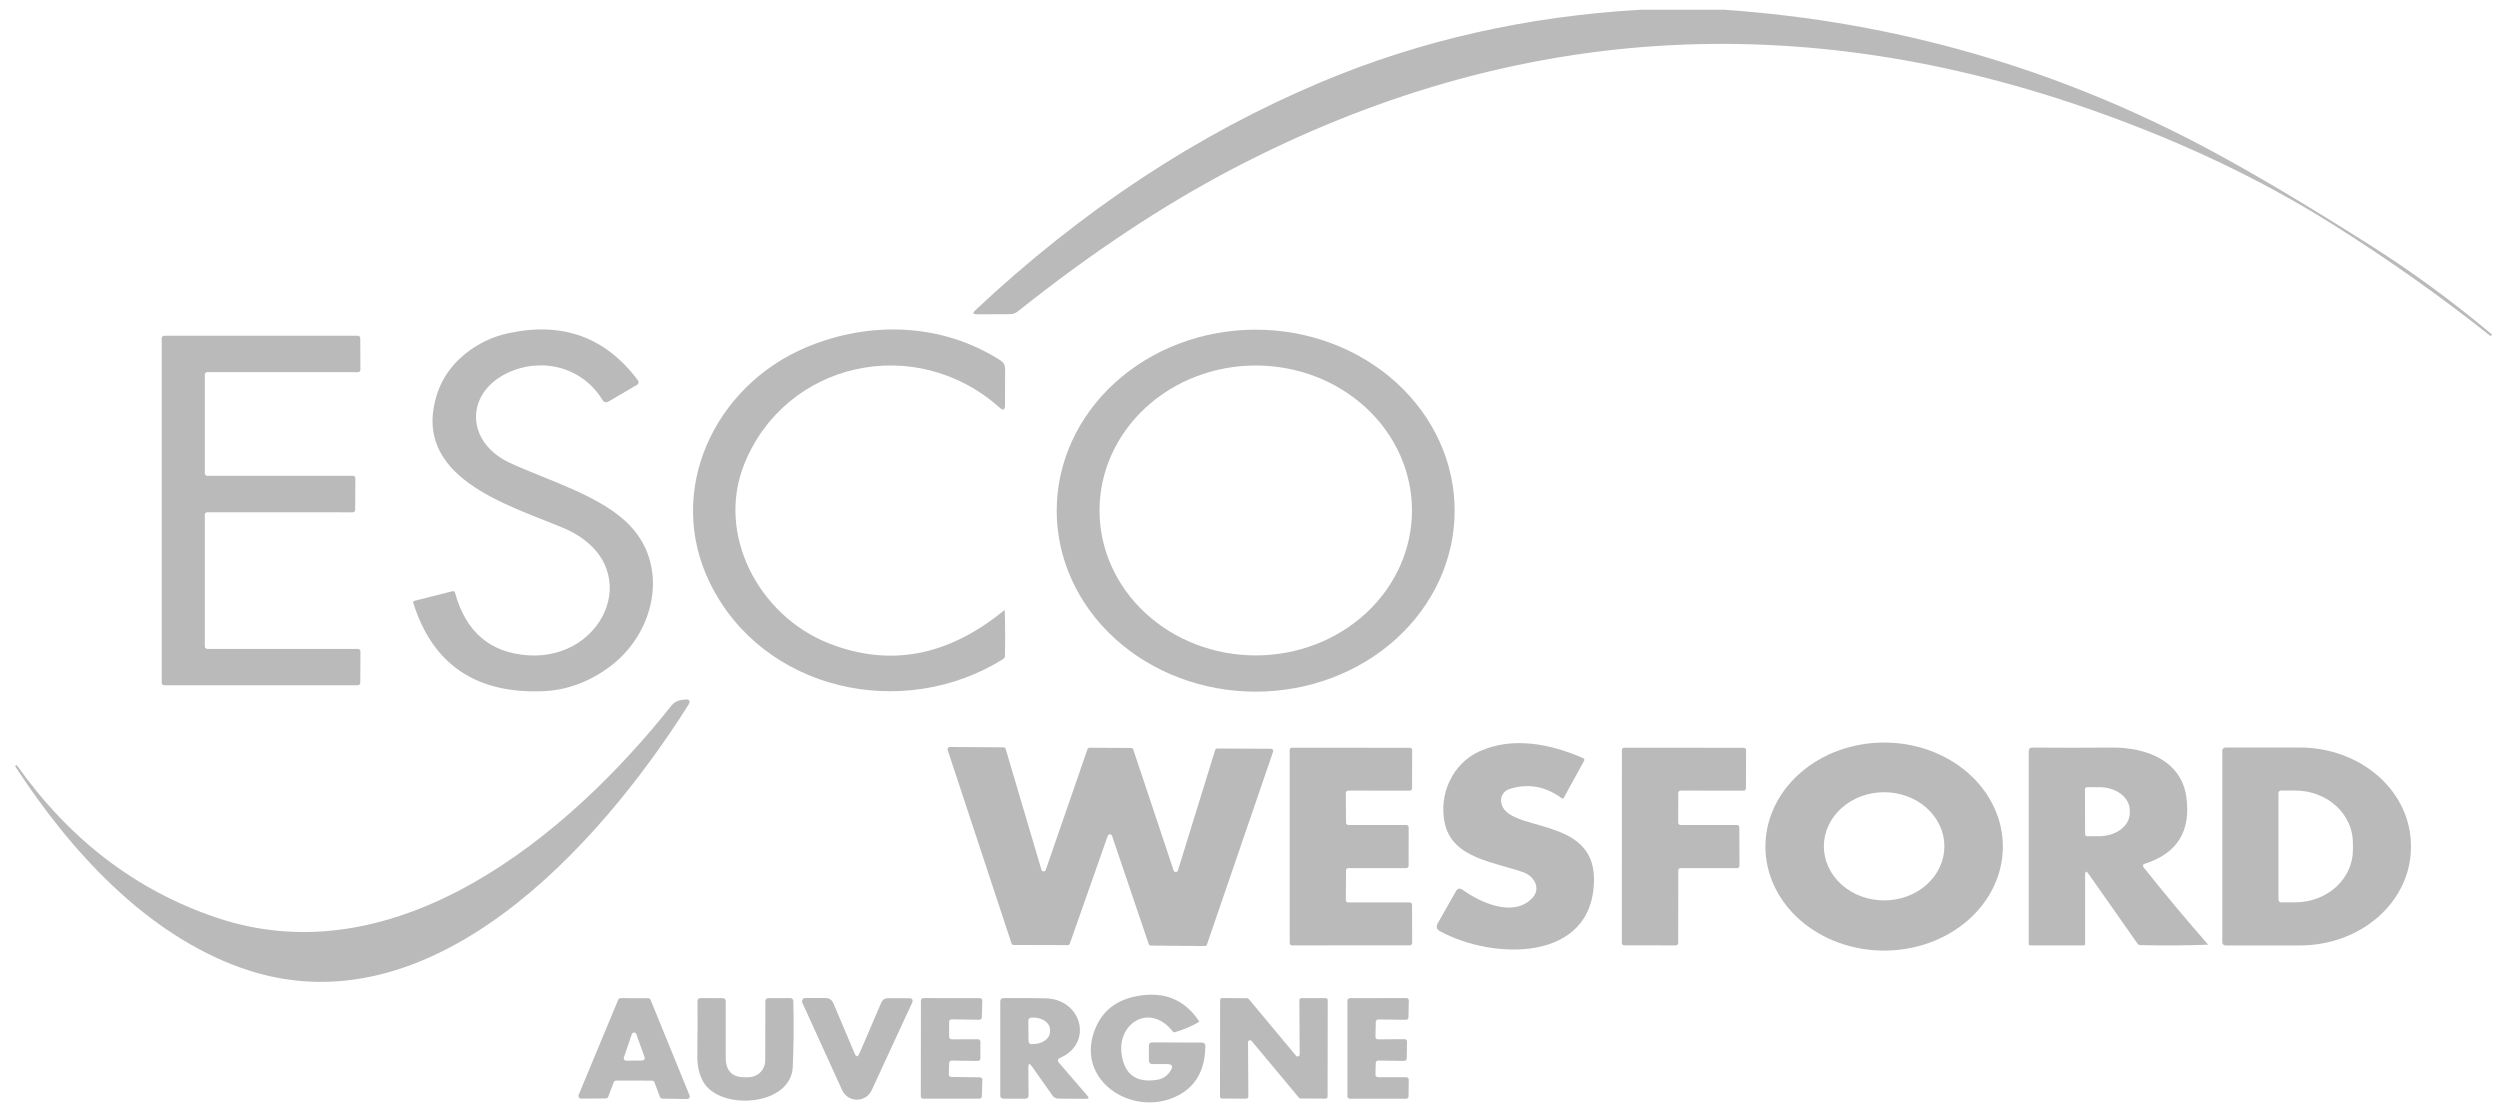 <svg width="128" height="57" viewBox="0 0 128 57" fill="none" xmlns="http://www.w3.org/2000/svg">
<g id="Logo Westford Ecole 1" clip-path="url(#clip0_96_714)">
<path id="Vector" d="M88.285 0.5C97.052 1.107 105.326 3.493 113.106 7.659C115.355 8.862 118.098 10.49 121.336 12.543C123.514 13.924 125.59 15.445 127.564 17.104C127.586 17.125 127.587 17.147 127.567 17.172C127.542 17.203 127.514 17.207 127.482 17.182C124.951 15.167 122.241 13.252 119.351 11.437C115.815 9.217 111.84 7.32 107.427 5.746C92.085 0.265 77.327 1.224 63.153 8.623C59.565 10.497 55.882 12.939 52.102 15.951C51.992 16.038 51.856 16.086 51.716 16.085L50.012 16.092C49.814 16.095 49.787 16.027 49.931 15.89C55.386 10.769 61.288 6.874 67.637 4.204C72.701 2.072 78.148 0.837 83.977 0.5H88.285Z" fill="#BABABA"/>
<path id="Vector_2" d="M23.295 30.339C23.839 32.338 25.077 33.409 27.007 33.55C31.047 33.844 33.154 28.838 28.822 27.023C25.994 25.838 20.982 24.439 22.391 20.134C22.913 18.545 24.413 17.408 26.022 17.061C28.799 16.458 31.012 17.263 32.663 19.476C32.676 19.494 32.685 19.513 32.69 19.535C32.695 19.556 32.695 19.578 32.691 19.599C32.687 19.62 32.678 19.64 32.666 19.658C32.654 19.676 32.637 19.691 32.619 19.702L31.129 20.573C31.084 20.598 31.03 20.605 30.98 20.592C30.93 20.579 30.887 20.546 30.861 20.502C29.838 18.795 27.735 18.252 25.961 19.105C23.797 20.148 23.841 22.651 26.113 23.703C28.084 24.614 30.827 25.393 32.277 26.935C34.302 29.087 33.489 32.481 31.186 34.161C30.116 34.941 28.971 35.352 27.752 35.392C24.345 35.509 22.148 34.005 21.162 30.878C21.141 30.816 21.163 30.776 21.226 30.761L23.177 30.268C23.202 30.263 23.228 30.267 23.25 30.28C23.272 30.293 23.288 30.314 23.295 30.339Z" fill="#BABABA"/>
<path id="Vector_3" d="M42.396 32.923C45.523 34.172 48.531 33.612 51.419 31.244C51.42 31.241 51.423 31.24 51.426 31.239C51.428 31.239 51.431 31.239 51.434 31.24C51.437 31.241 51.439 31.243 51.44 31.245C51.442 31.248 51.443 31.251 51.442 31.254C51.467 32.021 51.47 32.799 51.452 33.588C51.45 33.656 51.421 33.707 51.364 33.743C46.233 36.952 39.064 35.383 36.351 29.854C34.041 25.148 36.558 19.764 41.292 17.777C44.533 16.417 48.249 16.538 51.232 18.458C51.386 18.559 51.462 18.702 51.462 18.886L51.456 20.759C51.453 20.995 51.364 21.034 51.188 20.877C46.857 17.011 40.195 18.536 38.102 23.775C36.659 27.381 38.861 31.507 42.396 32.923Z" fill="#BABABA"/>
<path id="Vector_4" d="M74.478 26.146C74.478 28.604 73.404 30.961 71.494 32.699C69.584 34.437 66.992 35.413 64.291 35.413C61.589 35.413 58.998 34.437 57.087 32.699C55.177 30.961 54.103 28.604 54.103 26.146C54.103 23.688 55.177 21.331 57.087 19.593C58.998 17.855 61.589 16.879 64.291 16.879C66.992 16.879 69.584 17.855 71.494 19.593C73.404 21.331 74.478 23.688 74.478 26.146ZM72.293 26.136C72.293 24.167 71.451 22.28 69.95 20.888C68.45 19.496 66.415 18.714 64.294 18.714C62.172 18.714 60.138 19.496 58.638 20.888C57.138 22.28 56.295 24.167 56.295 26.136C56.295 28.104 57.138 29.992 58.638 31.384C60.138 32.776 62.172 33.557 64.294 33.557C66.415 33.557 68.45 32.776 69.95 31.384C71.451 29.992 72.293 28.104 72.293 26.136Z" fill="#BABABA"/>
<path id="Vector_5" d="M10.613 24.361H18.07C18.103 24.361 18.135 24.375 18.159 24.398C18.182 24.422 18.195 24.453 18.195 24.486L18.185 26.106C18.185 26.139 18.172 26.17 18.149 26.194C18.125 26.217 18.093 26.23 18.06 26.23L10.613 26.227C10.579 26.227 10.548 26.24 10.524 26.264C10.501 26.287 10.487 26.319 10.487 26.352V33.099C10.487 33.132 10.501 33.164 10.524 33.187C10.548 33.211 10.579 33.224 10.613 33.224L18.331 33.227C18.364 33.227 18.396 33.24 18.419 33.264C18.443 33.287 18.456 33.319 18.456 33.352L18.446 34.961C18.446 34.994 18.433 35.026 18.409 35.049C18.386 35.073 18.354 35.086 18.321 35.086H8.405C8.371 35.086 8.339 35.073 8.316 35.049C8.293 35.026 8.279 34.994 8.279 34.961V17.314C8.279 17.298 8.283 17.282 8.289 17.267C8.295 17.251 8.304 17.238 8.316 17.226C8.328 17.214 8.341 17.205 8.357 17.199C8.372 17.193 8.388 17.189 8.405 17.189H18.321C18.354 17.189 18.386 17.203 18.409 17.226C18.433 17.249 18.446 17.281 18.446 17.314L18.453 18.93C18.453 18.947 18.45 18.963 18.443 18.978C18.437 18.993 18.428 19.007 18.416 19.018C18.404 19.03 18.391 19.039 18.375 19.046C18.36 19.052 18.344 19.055 18.328 19.055L10.613 19.052C10.579 19.052 10.548 19.065 10.524 19.088C10.501 19.112 10.487 19.143 10.487 19.176V24.237C10.487 24.27 10.501 24.302 10.524 24.325C10.548 24.348 10.579 24.361 10.613 24.361Z" fill="#BABABA"/>
<path id="Vector_6" d="M0.886 39.213C3.573 42.996 6.961 45.583 11.049 46.972C20.278 50.106 29.097 42.786 34.377 36.127C34.505 35.967 34.689 35.862 34.892 35.837L35.034 35.82C35.314 35.784 35.378 35.884 35.227 36.12C30.692 43.285 22.032 52.991 12.36 49.56C7.48 47.826 3.609 43.589 0.788 39.251C0.776 39.23 0.78 39.213 0.798 39.2H0.801C0.835 39.175 0.863 39.18 0.886 39.213Z" fill="#BABABA"/>
<path id="Vector_7" d="M78.459 45.974C78.906 45.499 78.557 44.868 78.022 44.672C76.559 44.139 74.391 43.967 73.981 42.186C73.639 40.715 74.341 39.106 75.749 38.468C77.466 37.693 79.4 38.094 81.06 38.816C81.072 38.821 81.084 38.829 81.093 38.839C81.102 38.849 81.109 38.861 81.114 38.874C81.118 38.887 81.12 38.9 81.119 38.913C81.118 38.927 81.114 38.939 81.107 38.951L80.064 40.85C80.06 40.858 80.054 40.865 80.047 40.871C80.04 40.876 80.032 40.88 80.023 40.883C80.014 40.885 80.004 40.885 79.995 40.884C79.986 40.882 79.977 40.879 79.969 40.874C79.122 40.251 78.225 40.093 77.277 40.401C77.138 40.446 77.02 40.538 76.944 40.661C76.867 40.785 76.838 40.932 76.86 41.076C77.104 42.668 81.598 41.714 81.612 44.993C81.625 49.318 76.406 49.149 73.728 47.678C73.551 47.584 73.513 47.449 73.612 47.273L74.54 45.637C74.626 45.482 74.741 45.456 74.886 45.559C75.831 46.231 77.507 46.99 78.459 45.974Z" fill="#BABABA"/>
<path id="Vector_8" d="M102.547 43.344C102.547 44.757 101.906 46.112 100.766 47.111C99.626 48.11 98.08 48.671 96.468 48.671C94.856 48.671 93.309 48.11 92.169 47.111C91.029 46.112 90.389 44.757 90.389 43.344C90.389 41.932 91.029 40.577 92.169 39.578C93.309 38.579 94.856 38.018 96.468 38.018C98.08 38.018 99.626 38.579 100.766 39.578C101.906 40.577 102.547 41.932 102.547 43.344ZM99.553 43.325C99.552 42.591 99.225 41.887 98.646 41.369C98.066 40.85 97.281 40.56 96.463 40.561C96.058 40.562 95.657 40.634 95.283 40.774C94.909 40.914 94.569 41.118 94.283 41.376C93.997 41.634 93.77 41.94 93.615 42.276C93.461 42.612 93.382 42.972 93.382 43.336C93.384 44.071 93.71 44.775 94.29 45.293C94.869 45.812 95.654 46.102 96.473 46.1C96.878 46.1 97.279 46.027 97.653 45.888C98.027 45.748 98.367 45.543 98.653 45.285C98.939 45.028 99.165 44.722 99.32 44.386C99.475 44.05 99.554 43.689 99.553 43.325Z" fill="#BABABA"/>
<path id="Vector_9" d="M56.716 42.797L54.775 48.313C54.767 48.335 54.753 48.355 54.733 48.369C54.714 48.383 54.691 48.39 54.667 48.39L51.903 48.383C51.879 48.384 51.855 48.377 51.834 48.363C51.814 48.349 51.799 48.329 51.791 48.306L48.52 38.398C48.514 38.381 48.512 38.362 48.515 38.344C48.517 38.326 48.524 38.309 48.535 38.294C48.546 38.279 48.559 38.267 48.576 38.259C48.592 38.251 48.61 38.246 48.628 38.246L51.382 38.263C51.406 38.263 51.429 38.271 51.449 38.286C51.468 38.3 51.483 38.321 51.49 38.344L53.322 44.534C53.329 44.558 53.343 44.579 53.363 44.593C53.383 44.608 53.406 44.617 53.431 44.617C53.456 44.617 53.48 44.61 53.5 44.596C53.52 44.581 53.535 44.561 53.542 44.538L55.679 38.361C55.687 38.338 55.702 38.319 55.721 38.305C55.74 38.291 55.764 38.283 55.788 38.283L57.914 38.297C57.938 38.297 57.962 38.304 57.981 38.318C58.001 38.332 58.015 38.352 58.023 38.374L60.089 44.568C60.096 44.592 60.111 44.612 60.13 44.627C60.15 44.641 60.174 44.649 60.199 44.649C60.223 44.649 60.247 44.641 60.267 44.627C60.287 44.612 60.302 44.592 60.309 44.568L62.215 38.405C62.223 38.382 62.237 38.361 62.257 38.347C62.276 38.332 62.3 38.324 62.324 38.324L65.074 38.337C65.092 38.337 65.11 38.342 65.126 38.35C65.143 38.358 65.157 38.371 65.167 38.385C65.178 38.4 65.185 38.417 65.187 38.435C65.19 38.453 65.188 38.472 65.182 38.489L61.796 48.36C61.788 48.383 61.773 48.403 61.752 48.417C61.732 48.431 61.708 48.438 61.684 48.437L58.924 48.414C58.9 48.414 58.877 48.406 58.857 48.392C58.838 48.378 58.823 48.359 58.815 48.336L56.936 42.797C56.928 42.773 56.914 42.753 56.894 42.738C56.874 42.724 56.85 42.716 56.826 42.716C56.801 42.716 56.777 42.724 56.757 42.738C56.737 42.753 56.723 42.773 56.716 42.797Z" fill="#BABABA"/>
<path id="Vector_10" d="M68.917 44.565L68.906 46.086C68.906 46.117 68.919 46.147 68.941 46.17C68.963 46.192 68.994 46.204 69.025 46.204H72.178C72.21 46.204 72.24 46.217 72.262 46.239C72.284 46.261 72.297 46.291 72.297 46.322L72.303 48.282C72.303 48.298 72.3 48.313 72.294 48.327C72.288 48.342 72.28 48.355 72.269 48.366C72.258 48.377 72.245 48.385 72.23 48.391C72.216 48.397 72.2 48.4 72.185 48.4L66.15 48.404C66.118 48.404 66.088 48.391 66.066 48.369C66.044 48.347 66.031 48.317 66.031 48.286V38.401C66.031 38.37 66.044 38.34 66.066 38.318C66.088 38.296 66.118 38.283 66.15 38.283L72.185 38.287C72.216 38.287 72.246 38.299 72.269 38.321C72.291 38.343 72.303 38.373 72.303 38.405L72.297 40.365C72.297 40.396 72.284 40.426 72.262 40.448C72.24 40.47 72.21 40.483 72.178 40.483L69.025 40.479C68.994 40.479 68.963 40.492 68.941 40.514C68.919 40.536 68.906 40.566 68.906 40.597L68.917 42.122C68.917 42.138 68.92 42.153 68.926 42.167C68.932 42.182 68.94 42.195 68.951 42.206C68.962 42.217 68.975 42.225 68.99 42.231C69.004 42.237 69.02 42.24 69.035 42.24H72.005C72.037 42.24 72.067 42.253 72.089 42.275C72.111 42.297 72.124 42.327 72.124 42.358L72.121 44.328C72.121 44.344 72.117 44.359 72.111 44.374C72.106 44.388 72.097 44.401 72.086 44.412C72.075 44.423 72.062 44.432 72.047 44.438C72.033 44.444 72.017 44.447 72.002 44.447H69.035C69.02 44.447 69.004 44.45 68.99 44.456C68.975 44.462 68.962 44.47 68.951 44.481C68.94 44.492 68.932 44.505 68.926 44.52C68.92 44.534 68.917 44.549 68.917 44.565Z" fill="#BABABA"/>
<path id="Vector_11" d="M85.928 40.597L85.924 42.122C85.924 42.154 85.937 42.184 85.959 42.206C85.981 42.228 86.012 42.24 86.043 42.24H88.935C88.967 42.24 88.997 42.253 89.019 42.275C89.041 42.297 89.054 42.327 89.054 42.358L89.061 44.332C89.061 44.363 89.048 44.393 89.026 44.415C89.004 44.438 88.974 44.45 88.942 44.45L86.046 44.447C86.015 44.447 85.985 44.459 85.963 44.481C85.94 44.503 85.928 44.533 85.928 44.565L85.924 48.286C85.924 48.301 85.921 48.316 85.915 48.331C85.909 48.345 85.901 48.358 85.89 48.369C85.879 48.38 85.866 48.389 85.851 48.395C85.837 48.401 85.822 48.404 85.806 48.404L83.158 48.4C83.126 48.4 83.096 48.388 83.074 48.366C83.052 48.344 83.039 48.314 83.039 48.282L83.042 38.401C83.042 38.37 83.055 38.34 83.077 38.318C83.099 38.296 83.129 38.283 83.161 38.283L89.281 38.287C89.312 38.287 89.342 38.299 89.365 38.321C89.387 38.343 89.399 38.373 89.399 38.405L89.392 40.365C89.392 40.396 89.38 40.426 89.358 40.448C89.335 40.47 89.305 40.483 89.274 40.483L86.046 40.479C86.015 40.479 85.985 40.492 85.963 40.514C85.94 40.536 85.928 40.566 85.928 40.597Z" fill="#BABABA"/>
<path id="Vector_12" d="M106.757 44.797V48.322C106.757 48.376 106.728 48.403 106.672 48.403H103.956C103.899 48.403 103.871 48.375 103.871 48.319V38.465C103.871 38.339 103.934 38.276 104.061 38.276C105.379 38.287 106.744 38.287 108.155 38.276C109.838 38.262 111.671 38.92 111.938 40.789C112.189 42.543 111.484 43.687 109.825 44.22C109.707 44.258 109.687 44.325 109.764 44.422C110.83 45.76 111.921 47.068 113.039 48.346C113.041 48.347 113.042 48.35 113.043 48.353C113.044 48.355 113.043 48.358 113.042 48.361C113.041 48.364 113.039 48.366 113.037 48.367C113.034 48.369 113.031 48.369 113.029 48.369C111.877 48.412 110.728 48.419 109.581 48.389C109.554 48.388 109.527 48.381 109.503 48.368C109.479 48.355 109.458 48.337 109.442 48.315L106.933 44.743C106.815 44.576 106.757 44.594 106.757 44.797ZM106.75 40.414L106.757 42.708C106.757 42.737 106.768 42.764 106.788 42.785C106.809 42.805 106.836 42.816 106.865 42.816L107.491 42.813C107.903 42.812 108.298 42.686 108.589 42.464C108.88 42.242 109.043 41.942 109.043 41.629V41.48C109.042 41.325 109.002 41.172 108.923 41.029C108.845 40.885 108.73 40.755 108.586 40.646C108.441 40.537 108.269 40.45 108.08 40.391C107.891 40.332 107.689 40.302 107.485 40.303L106.858 40.306C106.829 40.306 106.802 40.318 106.782 40.338C106.761 40.358 106.75 40.386 106.75 40.414Z" fill="#BABABA"/>
<path id="Vector_13" d="M113.781 38.435C113.781 38.392 113.798 38.351 113.829 38.321C113.859 38.291 113.901 38.273 113.944 38.273H117.757C119.264 38.273 120.71 38.803 121.776 39.745C122.841 40.687 123.44 41.964 123.44 43.297V43.384C123.44 44.717 122.841 45.994 121.776 46.936C120.71 47.878 119.264 48.407 117.757 48.407H113.944C113.901 48.407 113.859 48.39 113.829 48.36C113.798 48.33 113.781 48.288 113.781 48.245V38.435ZM116.657 40.608V46.066C116.657 46.101 116.67 46.135 116.695 46.159C116.72 46.184 116.754 46.198 116.789 46.198H117.524C118.305 46.198 119.054 45.915 119.607 45.411C120.159 44.908 120.47 44.225 120.47 43.513V43.162C120.47 42.449 120.159 41.766 119.607 41.263C119.054 40.759 118.305 40.476 117.524 40.476H116.789C116.754 40.476 116.72 40.49 116.695 40.515C116.67 40.539 116.657 40.573 116.657 40.608Z" fill="#BABABA"/>
<path id="Vector_14" d="M59.753 54.48H59.001C58.884 54.48 58.825 54.423 58.825 54.308L58.822 53.549C58.819 53.43 58.879 53.37 59.001 53.37L61.524 53.38C61.653 53.38 61.716 53.444 61.714 53.573C61.696 54.78 61.227 55.62 60.309 56.093C57.999 57.28 54.903 55.283 56.123 52.561C56.54 51.627 57.338 51.092 58.517 50.955C59.748 50.809 60.707 51.254 61.396 52.291C61.405 52.304 61.402 52.314 61.389 52.321C61.007 52.548 60.589 52.726 60.132 52.854C60.103 52.861 60.079 52.853 60.061 52.831C58.889 51.312 57.179 52.382 57.43 54.001C57.588 55.036 58.203 55.462 59.276 55.28C59.558 55.23 59.779 55.074 59.939 54.811C60.075 54.59 60.013 54.48 59.753 54.48Z" fill="#BABABA"/>
<path id="Vector_15" d="M31.423 55.413L31.139 56.156C31.129 56.181 31.111 56.202 31.089 56.217C31.067 56.232 31.041 56.24 31.014 56.24L29.75 56.25C29.728 56.25 29.706 56.245 29.687 56.234C29.667 56.224 29.651 56.209 29.638 56.19C29.626 56.172 29.618 56.151 29.616 56.129C29.614 56.107 29.617 56.085 29.625 56.065L31.65 51.19C31.66 51.165 31.678 51.144 31.7 51.129C31.722 51.114 31.749 51.105 31.776 51.105L33.184 51.109C33.211 51.109 33.238 51.117 33.26 51.132C33.282 51.147 33.3 51.168 33.31 51.193L35.305 56.085C35.313 56.105 35.316 56.127 35.314 56.149C35.311 56.171 35.304 56.192 35.291 56.211C35.279 56.229 35.262 56.244 35.243 56.254C35.223 56.265 35.201 56.27 35.179 56.27L33.916 56.25C33.889 56.25 33.863 56.242 33.84 56.227C33.818 56.212 33.801 56.191 33.791 56.166L33.51 55.417C33.5 55.391 33.482 55.368 33.459 55.353C33.436 55.337 33.409 55.329 33.381 55.329L31.552 55.326C31.524 55.325 31.497 55.334 31.474 55.349C31.451 55.365 31.433 55.387 31.423 55.413ZM31.942 54.145C31.935 54.164 31.933 54.184 31.936 54.203C31.939 54.223 31.946 54.241 31.958 54.257C31.97 54.273 31.985 54.286 32.003 54.295C32.021 54.303 32.04 54.307 32.06 54.307L32.893 54.297C32.913 54.296 32.931 54.291 32.948 54.282C32.965 54.273 32.98 54.26 32.99 54.244C33.001 54.228 33.008 54.21 33.011 54.191C33.014 54.172 33.011 54.153 33.005 54.135L32.578 52.947C32.57 52.924 32.554 52.903 32.534 52.888C32.513 52.874 32.489 52.866 32.463 52.866C32.438 52.866 32.413 52.874 32.392 52.888C32.372 52.903 32.356 52.924 32.348 52.947L31.942 54.145Z" fill="#BABABA"/>
<path id="Vector_16" d="M38.191 55.157L38.343 55.153C38.568 55.146 38.78 55.053 38.937 54.893C39.093 54.733 39.18 54.519 39.18 54.296L39.187 51.274C39.187 51.161 39.243 51.105 39.356 51.105L40.46 51.102C40.502 51.102 40.542 51.118 40.571 51.147C40.601 51.176 40.618 51.215 40.619 51.257C40.648 52.48 40.638 53.607 40.589 54.637C40.49 56.654 36.836 56.884 36 55.376C35.792 55.002 35.693 54.544 35.702 53.999C35.715 52.999 35.719 52.089 35.712 51.27C35.712 51.158 35.768 51.102 35.881 51.102L36.992 51.105C37.103 51.105 37.158 51.161 37.158 51.274V54.155C37.158 54.843 37.502 55.177 38.191 55.157Z" fill="#BABABA"/>
<path id="Vector_17" d="M44.006 53.929L45.117 51.342C45.182 51.187 45.3 51.109 45.469 51.109H46.529C46.714 51.109 46.768 51.194 46.691 51.362L44.629 55.822C44.563 55.966 44.456 56.088 44.322 56.174C44.188 56.26 44.032 56.305 43.873 56.304C43.714 56.304 43.558 56.258 43.424 56.172C43.29 56.086 43.184 55.963 43.119 55.819L41.08 51.342C41.068 51.315 41.063 51.286 41.065 51.256C41.067 51.227 41.077 51.199 41.093 51.174C41.108 51.15 41.13 51.13 41.156 51.116C41.181 51.102 41.21 51.095 41.239 51.096L42.262 51.099C42.458 51.099 42.595 51.19 42.672 51.372L43.752 53.929C43.835 54.132 43.92 54.132 44.006 53.929Z" fill="#BABABA"/>
<path id="Vector_18" d="M48.597 54.418L48.577 55.011C48.576 55.028 48.579 55.044 48.584 55.06C48.59 55.075 48.599 55.09 48.61 55.102C48.622 55.114 48.636 55.123 48.651 55.13C48.666 55.136 48.682 55.14 48.699 55.14L50.176 55.16C50.192 55.16 50.209 55.163 50.224 55.17C50.239 55.176 50.253 55.186 50.264 55.198C50.276 55.21 50.285 55.224 50.29 55.239C50.296 55.255 50.298 55.272 50.297 55.288L50.27 56.135C50.27 56.166 50.256 56.197 50.233 56.218C50.211 56.241 50.18 56.253 50.148 56.253H47.267C47.25 56.253 47.235 56.25 47.22 56.244C47.205 56.237 47.192 56.229 47.18 56.217C47.169 56.206 47.16 56.193 47.154 56.178C47.148 56.163 47.145 56.147 47.145 56.131L47.151 51.223C47.151 51.207 47.154 51.191 47.161 51.176C47.167 51.162 47.176 51.148 47.187 51.137C47.198 51.126 47.212 51.117 47.227 51.111C47.241 51.105 47.257 51.102 47.273 51.102L50.172 51.105C50.188 51.105 50.205 51.108 50.22 51.114C50.235 51.121 50.248 51.13 50.26 51.142C50.271 51.153 50.28 51.167 50.286 51.182C50.292 51.197 50.295 51.214 50.294 51.23L50.27 52.093C50.27 52.125 50.256 52.155 50.233 52.177C50.211 52.199 50.18 52.212 50.148 52.211L48.719 52.191C48.703 52.191 48.686 52.194 48.671 52.2C48.655 52.206 48.641 52.215 48.63 52.227C48.618 52.238 48.609 52.252 48.603 52.268C48.596 52.283 48.594 52.3 48.594 52.316L48.597 53.092C48.597 53.108 48.601 53.124 48.607 53.138C48.613 53.153 48.622 53.166 48.633 53.178C48.644 53.189 48.658 53.198 48.673 53.204C48.688 53.21 48.703 53.213 48.719 53.213L50.074 53.21C50.106 53.21 50.137 53.223 50.16 53.246C50.183 53.268 50.196 53.299 50.196 53.331V54.198C50.196 54.215 50.193 54.231 50.186 54.246C50.18 54.261 50.171 54.274 50.159 54.285C50.147 54.297 50.133 54.306 50.118 54.312C50.103 54.318 50.087 54.32 50.071 54.32L48.719 54.303C48.688 54.303 48.658 54.315 48.635 54.336C48.613 54.358 48.599 54.387 48.597 54.418Z" fill="#BABABA"/>
<path id="Vector_19" d="M52.652 54.661L52.662 56.077C52.662 56.197 52.603 56.256 52.483 56.256L51.386 56.253C51.27 56.253 51.213 56.196 51.213 56.081V51.287C51.213 51.163 51.275 51.102 51.399 51.102C52.119 51.097 52.823 51.1 53.509 51.112C55.402 51.142 55.985 53.419 54.285 54.158C54.145 54.219 54.125 54.306 54.227 54.421L55.68 56.108C55.768 56.211 55.744 56.262 55.609 56.26L54.18 56.249C54.123 56.248 54.067 56.234 54.017 56.208C53.967 56.181 53.924 56.144 53.892 56.098L52.835 54.6C52.711 54.422 52.65 54.442 52.652 54.661ZM52.649 52.255L52.662 53.315C52.663 53.334 52.667 53.353 52.675 53.371C52.683 53.389 52.694 53.405 52.708 53.419C52.723 53.432 52.739 53.443 52.758 53.45C52.776 53.457 52.795 53.46 52.815 53.46L52.913 53.456C53.026 53.455 53.137 53.437 53.24 53.404C53.343 53.37 53.437 53.323 53.516 53.264C53.594 53.205 53.657 53.135 53.698 53.059C53.74 52.982 53.761 52.901 53.76 52.819V52.711C53.758 52.629 53.735 52.548 53.691 52.473C53.646 52.398 53.582 52.33 53.502 52.273C53.421 52.217 53.326 52.172 53.221 52.142C53.117 52.113 53.005 52.098 52.893 52.1L52.794 52.103C52.775 52.104 52.756 52.108 52.738 52.116C52.72 52.124 52.704 52.135 52.69 52.149C52.676 52.163 52.666 52.18 52.659 52.198C52.652 52.216 52.648 52.236 52.649 52.255Z" fill="#BABABA"/>
<path id="Vector_20" d="M66.632 51.103L67.875 51.106C67.903 51.106 67.929 51.117 67.949 51.137C67.969 51.157 67.98 51.183 67.98 51.211L67.973 56.146C67.973 56.174 67.962 56.201 67.942 56.22C67.923 56.24 67.896 56.251 67.868 56.251L66.588 56.244C66.573 56.244 66.558 56.24 66.545 56.234C66.531 56.228 66.52 56.218 66.51 56.207L64.082 53.296C64.068 53.28 64.049 53.269 64.029 53.264C64.008 53.259 63.987 53.261 63.967 53.268C63.948 53.275 63.931 53.288 63.918 53.305C63.906 53.322 63.899 53.342 63.899 53.363L63.916 56.146C63.916 56.174 63.905 56.201 63.885 56.22C63.865 56.24 63.839 56.251 63.811 56.251L62.568 56.248C62.54 56.248 62.513 56.236 62.494 56.217C62.474 56.197 62.463 56.171 62.463 56.143L62.47 51.204C62.47 51.176 62.481 51.15 62.5 51.13C62.52 51.111 62.547 51.1 62.575 51.1L63.855 51.11C63.87 51.11 63.884 51.114 63.898 51.12C63.911 51.126 63.923 51.136 63.933 51.147L66.361 54.058C66.375 54.074 66.393 54.085 66.414 54.09C66.434 54.095 66.456 54.093 66.475 54.086C66.495 54.079 66.512 54.066 66.524 54.049C66.537 54.032 66.543 54.012 66.544 53.991L66.527 51.208C66.527 51.18 66.538 51.153 66.558 51.134C66.577 51.114 66.604 51.103 66.632 51.103Z" fill="#BABABA"/>
<path id="Vector_21" d="M70.438 54.426L70.424 55.023C70.424 55.04 70.427 55.056 70.433 55.072C70.439 55.087 70.448 55.102 70.46 55.113C70.471 55.125 70.485 55.135 70.501 55.141C70.516 55.148 70.533 55.151 70.549 55.151L72.002 55.154C72.036 55.154 72.067 55.168 72.091 55.191C72.115 55.215 72.128 55.246 72.128 55.279L72.118 56.13C72.118 56.146 72.114 56.162 72.108 56.177C72.102 56.192 72.093 56.206 72.081 56.218C72.069 56.229 72.055 56.239 72.04 56.245C72.025 56.251 72.009 56.254 71.992 56.254H69.114C69.08 56.254 69.049 56.241 69.025 56.218C69.001 56.194 68.988 56.163 68.988 56.13V51.231C68.988 51.198 69.001 51.166 69.025 51.143C69.049 51.12 69.08 51.106 69.114 51.106L72.006 51.1C72.022 51.1 72.039 51.103 72.055 51.109C72.07 51.116 72.084 51.125 72.096 51.137C72.107 51.149 72.117 51.163 72.123 51.179C72.129 51.194 72.132 51.211 72.131 51.228L72.114 52.091C72.114 52.108 72.11 52.124 72.103 52.139C72.097 52.154 72.087 52.167 72.075 52.179C72.063 52.19 72.049 52.199 72.034 52.205C72.018 52.211 72.002 52.213 71.986 52.213L70.57 52.196C70.553 52.196 70.537 52.198 70.522 52.204C70.506 52.21 70.492 52.219 70.48 52.23C70.468 52.241 70.459 52.255 70.452 52.27C70.445 52.285 70.442 52.301 70.441 52.317L70.424 53.087C70.424 53.103 70.427 53.12 70.433 53.135C70.439 53.151 70.448 53.165 70.46 53.177C70.471 53.189 70.485 53.199 70.501 53.205C70.516 53.212 70.533 53.215 70.549 53.215L71.911 53.205C71.928 53.204 71.945 53.207 71.961 53.214C71.977 53.22 71.991 53.229 72.003 53.241C72.015 53.253 72.025 53.267 72.031 53.283C72.037 53.299 72.04 53.316 72.04 53.333L72.026 54.193C72.026 54.226 72.013 54.258 71.989 54.281C71.966 54.305 71.934 54.318 71.901 54.318L70.567 54.301C70.55 54.301 70.533 54.303 70.517 54.31C70.502 54.316 70.488 54.325 70.476 54.336C70.464 54.348 70.454 54.362 70.448 54.377C70.441 54.393 70.438 54.409 70.438 54.426Z" fill="#BABABA"/>
</g>
<defs>
<clipPath id="clip0_96_714">
<rect width="127" height="56" fill="white" transform="translate(0.666 0.5)"/>
</clipPath>
</defs>
</svg>
